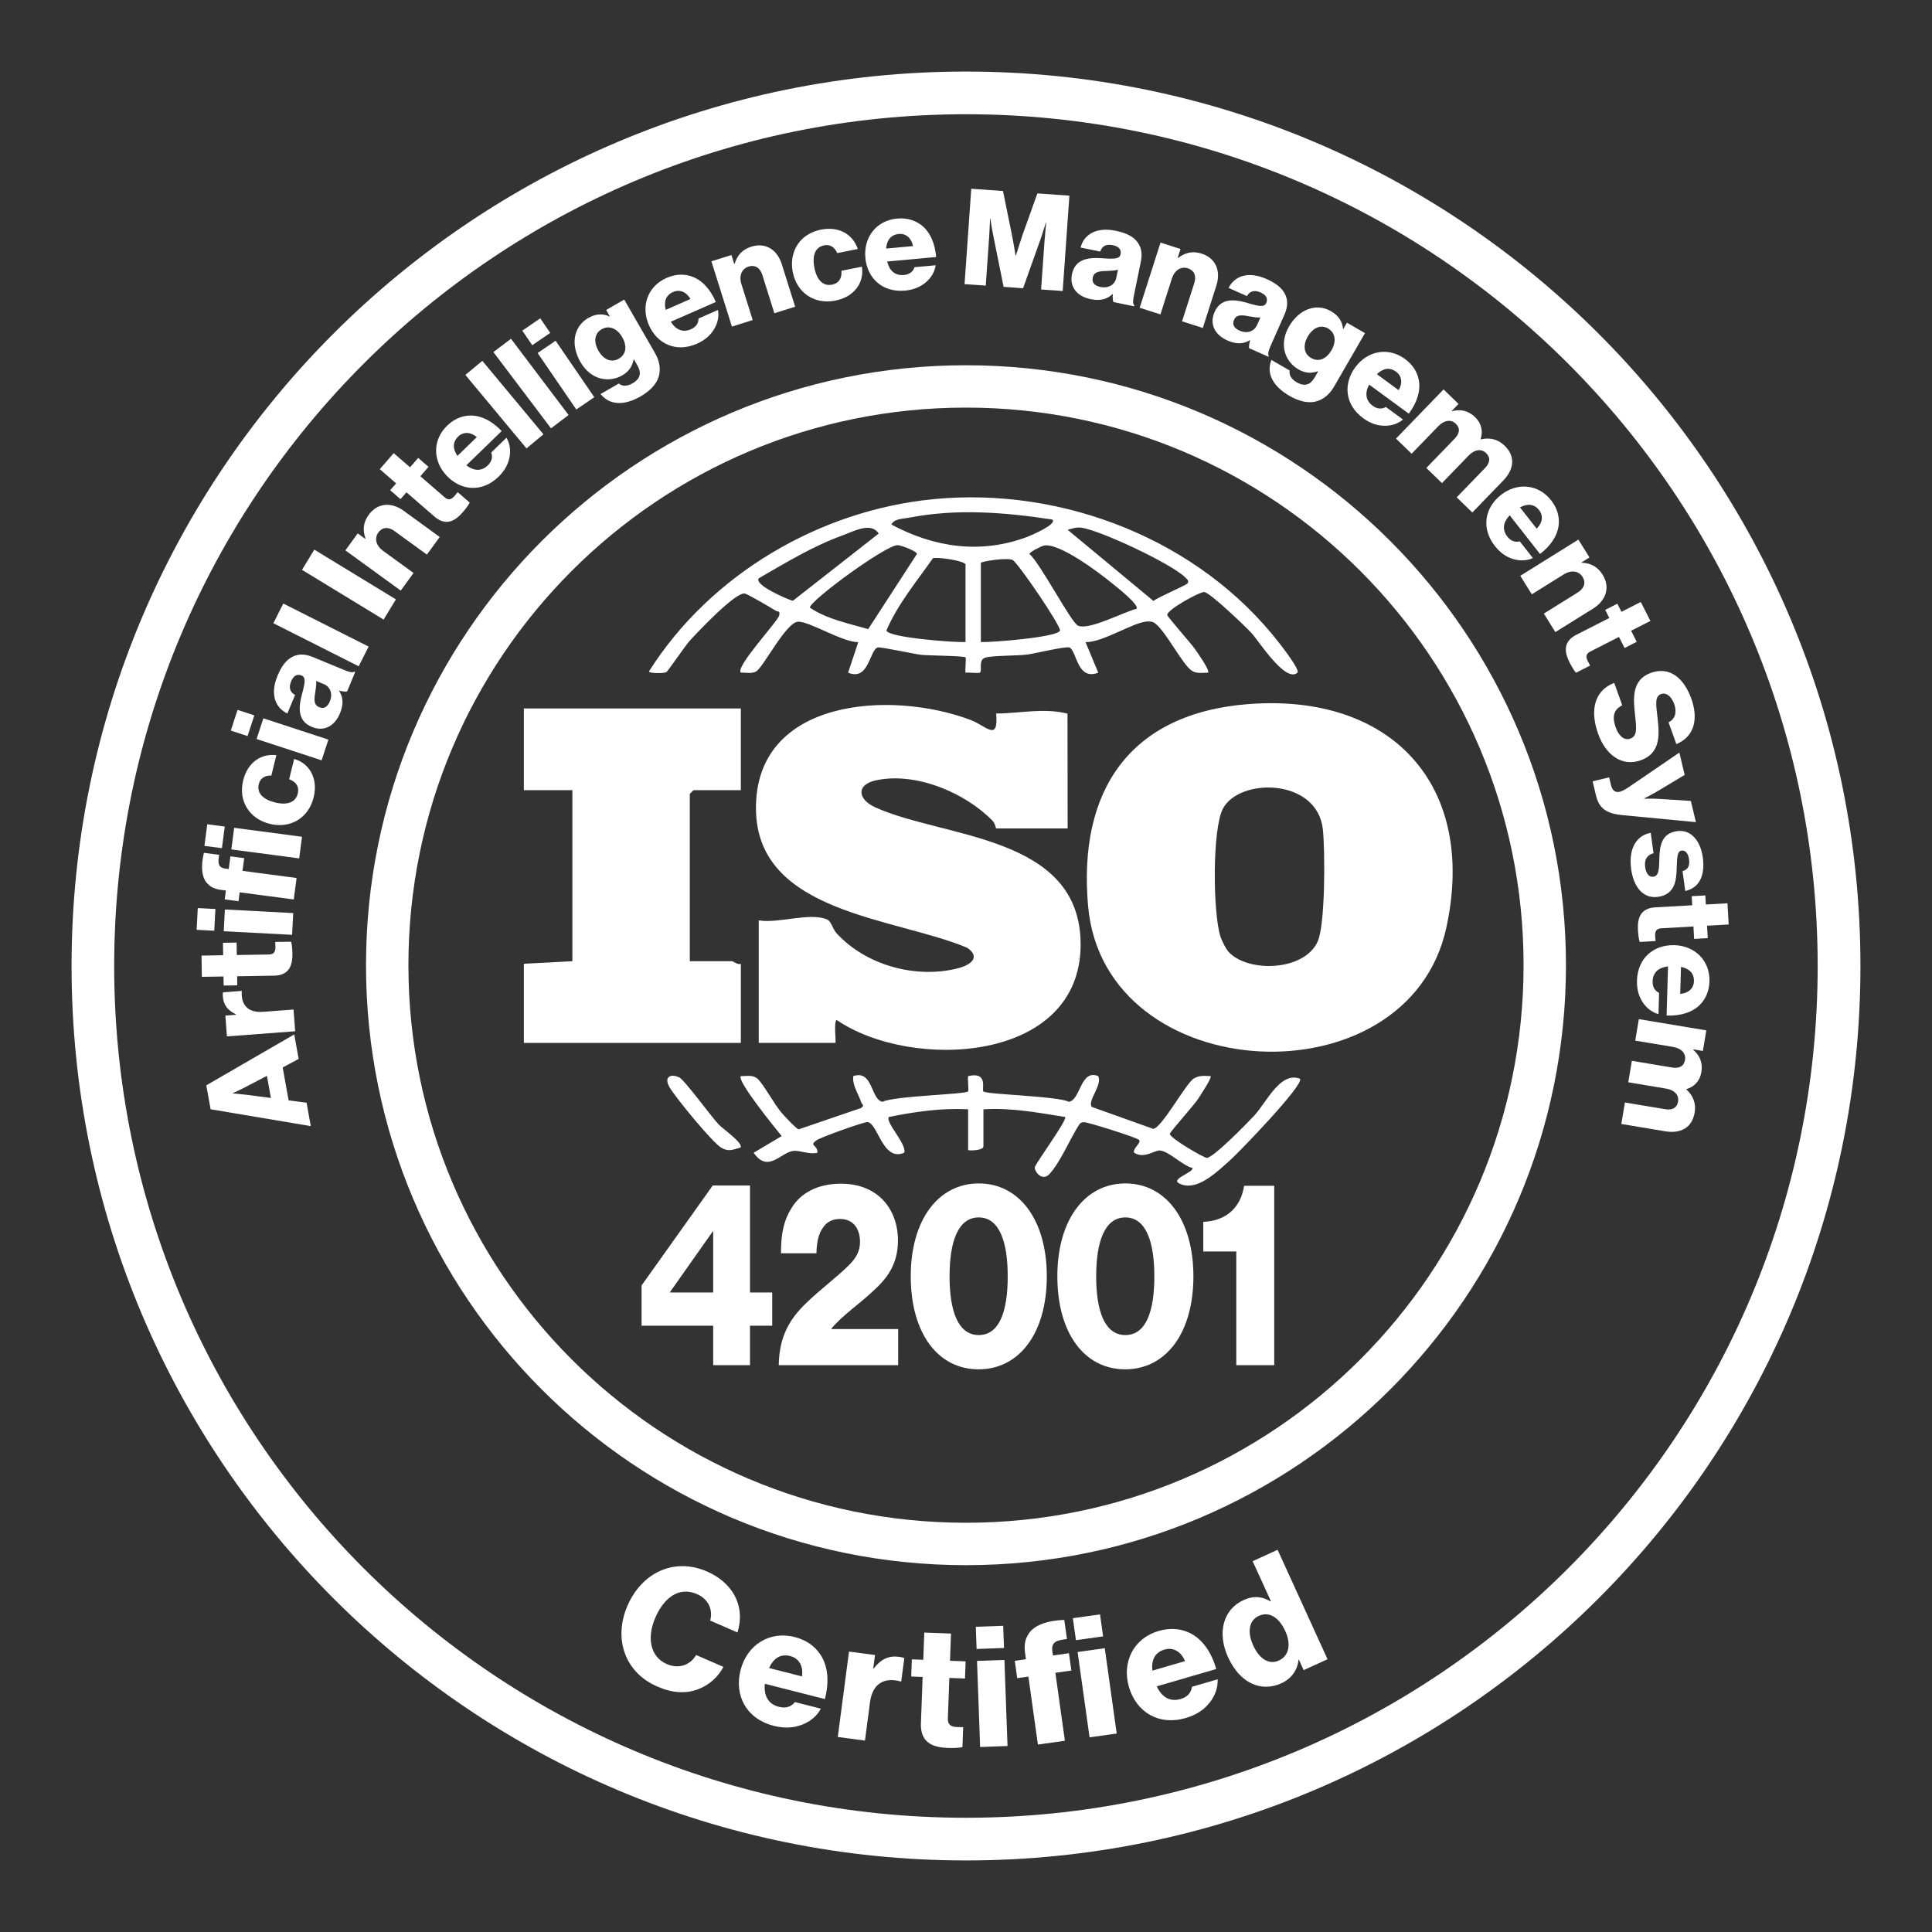 <?xml version="1.0" encoding="UTF-8"?>
<svg id="Layer_1" data-name="Layer 1" xmlns="http://www.w3.org/2000/svg" viewBox="0 0 1080 1080">
  <rect x="0" y="0" width="1080" height="1080" fill="#333333" stroke="none"/>
  <defs>
    <style>
      .cls-1 {
        fill: #fff;
      }
    </style>
  </defs>
  <g>
    <g>
      <path class="cls-1" d="M697.86,393.6c79.83-6.21,127.97,45.17,110.66,124.93-21.37,98.49-191.15,89.98-200.26-11.93-5.77-64.56,23.15-107.84,89.6-113.01ZM687.21,532.55c11.26,11.26,41.78,10.17,49.31-6.09,4.42-9.55,4.19-50.71,2.99-62.62-2.9-28.95-46.76-29.32-55.93-11.72-6.03,11.58-5.56,59.13-1.24,71.73.83,2.43,3.12,6.96,4.86,8.7Z"/>
      <path class="cls-1" d="M424.14,514.48c10.74,1.94,28.57-4.64,38.21-.49,2.34,1.01,3.06,5.24,5.27,7.67,16.41,17.99,44.62,25.72,68.15,19.54,6.81-1.79,12.55-6.02,4.99-11.35-40.15-16.98-117.56-19.13-118.17-77.44-.65-62.19,75.64-66.72,119.97-49.95,8.79,3.33,15.67,12.55,14.29-3.6,13.38-.06,26.6-3.31,39.89.08l.08,64.15h-39.96c-.24,0-.42-2.65-2.05-4.31-15.38-15.79-43.25-27.49-65.44-22.5-10.75,2.41-10.08,10.51.02,15.08,38.26,17.32,114.73,15.32,114.69,76.67-.04,66.36-94.76,70.68-136.43,42.11-1.74,1.58-.06,12.83-.7,12.83h-42.81v-68.5Z"/>
      <path class="cls-1" d="M414.15,396.03v45.67h-26.4c-.15,0-2.14,1.99-2.14,2.14v93.48h23.55c.77,0,3.17,2.21,4.99,1.43v44.24h-121.31v-44.24l27.12-1.43v-95.62h-27.12v-45.67h121.31Z"/>
      <path class="cls-1" d="M725.25,376.04c-6.6,5.96-21.58-17.75-25.64-22.15-3.45-3.74-23.17-22.64-26.44-22.94-2.47-.23-21.29,10.12-20.65,12.9.27,1.19,13.24,15.79,15.41,18.88,1.25,1.78,8.65,12.18,7.37,13.31-3.2-.03-6.49.77-9.37-1.32-5.06-3.67-13.75-20.85-19.77-25.89-1.22-1.18-2.73-1.45-4.36-1.45-7.8,0-25.32,11.92-34.99,11.55l7.13,17.1c-11.77,4.55-11.88-11.63-15.95-14.02-1.69-1-19.41,3.3-23.47,3.86-5.72.79-19.88.49-23.88,1.8-4.14,1.36-1.1,8.08-3.14,8.41-2.32.37-5.3-.3-7.77-.03-.33-1.78.48-8.1.01-8.58-.87-.89-20.95-.95-24.96-1.44-4.03-.49-22.57-4.53-24.06-4.11-4.74,1.34-4.86,19-16.62,14.11l5.67-17.06c-8.39.18-27.23-11.57-33.54-11.45-6.75.13-19.35,25.31-23.51,27.8-2.41,1.44-5.85.58-8.55.71-3.45-3.05,20.92-28.91,21.45-32.1.46-2.82-.79-1.81-1.88-2.48-2.6-1.61-15.99-9.56-17.53-9.69-5.42-.46-25.93,21.26-30.62,26.41-2.6,2.85-12.16,17.02-13.11,17.56-1.38.8-9.74.73-9.7-.41,34.2-54.15,95.4-90.14,159.16-96.3,72.37-6.99,148.57,22.77,193.32,80.65,1.55,2.01,11.62,14.92,10.02,16.37ZM588.25,290.43c-26.51-4.07-53.64-6.23-80.2-1.01-3.15.62-8.49.51-9.7,3.84,24.1,12.86,49.94,16.62,76.01,6.81,1.53-.57,16.93-7.07,13.89-9.64ZM424.14,323.27c-2.71,3.82,16.2,11.78,19.06,12.6l47.98-37.6c-4.25-6.72-13.99-1.22-20.31,1.07-16.58,6.01-31.55,15.2-46.73,23.93ZM663.88,326.08c1.01-1.45-.56-2.54-1.5-3.46-7.54-7.48-47.72-26.45-58.11-27.66-2.96-.34-4.77.55-7.46,1.19l48,39.8c2.62-2.22,18.24-8.7,19.05-9.87ZM485.32,351.68l27.25-42c-.12-1.64-8.76-4.86-10.8-4.93-6.37-.22-49.04,30.96-49.06,34.91,9.64,6.51,21.65,8.81,32.62,12.02ZM635.35,340.35c1.65-2.29-11.28-12.31-13.59-14.21-7.11-5.85-29.59-22.82-38.13-21.18-1.44.28-8.08,3.59-8.17,4.71,5.97,5.03,23.16,38.11,27.08,40.03,5.98,2.93,25.76-7.73,32.81-9.36ZM539.73,358.93v-43.53c-1.74-2.25-16.69-4.22-18.27-3.28-9.14,13.05-19.58,25.52-25.95,40.32.88,4.01,38.1,6.76,44.22,6.48ZM548.3,358.93c6.05.21,43.46-2.74,44.24-6.46.54-2.6-22.93-37.04-26.33-39.34-2.44-1.66-17.91.65-17.91,1.57v44.24Z"/>
      <path class="cls-1" d="M541.16,620.09c-14.92-.77-29.67,1.35-44.24,4.3-2.32,2.73,10.17,15.33,8.56,19.96-12.04,5.43-14.89-16.93-20.59-17.09-2.23-.06-26.05,8.45-28.44,10.16-4.51,3.22.65,2.29.51,6.93-4.16,1.21-9.96-1.34-13.37-1-7.09.71-14.21,12.79-22.29,1.03l15.67-9.29c-2.72-3.4-25.47-31.16-22.8-33.53,3.3.06,6.46-.91,9.26,1.43,2.99,2.5,9.78,14.89,13.61,19.22,1.53,1.73,8.08,8.84,9.44,9.09l34.78-11.89c2.36-1.68.66-1.7.22-3.07-1.54-4.88-5.1-9.39-4.52-14.77,11.13-3.83,9.76,13.36,16.44,14.34,6.34-3.28,46.03-4.12,47.76-5.79.52-.51-.34-6.75.01-8.56,11.53-2.7,7.46,7.46,8.56,8.57,1.69,1.71,41.55,2.56,47.77,5.78,6.62-.97,6.41-18.5,16.45-14.35,2.32,5.24-6.16,13.66-3.68,17.19l34.4,12.29c4.84-.53,18.24-25.5,22.7-28.16,3.16-1.88,5.93-1.44,9.37-1.32.92.8-6.29,11.68-7.39,13.29-2.31,3.37-15.12,17.71-15.39,18.89-.5,2.2,18.92,13.5,20.67,13.51,3.61,0,22.78-19.6,26.42-23.53,7.06-7.63,14.6-24.92,25.65-20.71,2.61,3.24-34.79,41.82-39.2,45.69-7.18,6.31-18.66,17.91-28.4,12.8-4.7-2.47,7.36-5.71,7.66-8.54-5.57-1.25-12.94-9.15-18.18-9.82-3.14-.4-8.81,4.91-14.63,1.23-.86-2.39,4.11-5.41,2.85-7.11-.97-1.3-28.63-10.01-30.8-9.95-1.18.04-2.06.3-2.73,1.33-5,7.74-10.59,21.21-16.62,27.65-4.19,4.47-8.5-1.62-8.17-3.8.31-2.02,18.47-26.84,16.94-28.08-15.13-2.43-30.24-5.28-45.67-4.3v20.69c0,2.18-6.53,2.52-8.56,2.14v-22.83Z"/>
    </g>
    <path class="cls-1" d="M413.96,641.48c-4.32,1.13-6.54,2.57-10.78.09-4.93-2.88-25.62-28.08-28.94-33.85-3.19-5.53.39-7.79,5.46-5.46,2.83,1.3,17.92,21.99,22.12,26.41,2.26,2.38,13.84,10.42,12.14,12.81Z"/>
    <g>
      <path class="cls-1" d="M398.67,741.08h-40.03v-22.5l39.78-55.88h20.83v59.8h12.42v18.58h-12.42v22.06h-20.58v-22.06ZM398.67,722.5v-34.11h-.25l-23.84,33.82v.29h24.1Z"/>
      <path class="cls-1" d="M450.5,728.6c7.78-7.69,17.82-14.95,24.6-21.92,3.51-3.63,5.65-7.4,5.65-12.34,0-7.69-3.89-12.92-11.17-12.92-4.02,0-7.15,1.45-9.29,4.5-2.51,3.34-3.77,7.84-3.89,14.66h-19.83c0-11.61,1.76-18.72,5.9-25.25,4.89-8.13,14.18-13.64,27.61-13.64,20.71,0,31.88,14.22,31.88,31.79,0,13.79-6.65,21.77-14.31,28.59-7.66,7.26-16.94,13.35-22.97,20.75v.14h37.4v20.17h-66.76c.25-16.69,6.65-26.27,15.18-34.54Z"/>
      <path class="cls-1" d="M509.11,713.5c0-31.64,15.44-51.96,38.03-51.96s38.03,20.32,38.03,51.96-15.31,51.96-38.15,51.96-37.9-20.32-37.9-51.96ZM563.32,713.5c0-19.3-4.64-32.95-16.19-32.95s-16.32,13.5-16.32,32.95,4.77,32.8,16.32,32.8,16.19-13.21,16.19-32.8Z"/>
      <path class="cls-1" d="M591.06,713.5c0-31.64,15.44-51.96,38.03-51.96s38.03,20.32,38.03,51.96-15.31,51.96-38.15,51.96-37.9-20.32-37.9-51.96ZM645.28,713.5c0-19.3-4.64-32.95-16.19-32.95s-16.32,13.5-16.32,32.95,4.77,32.8,16.32,32.8,16.19-13.21,16.19-32.8Z"/>
      <path class="cls-1" d="M691.09,699.57h-18.45v-16.55c11.42-.43,20.71-6.68,22.84-20.17h16.82v100.29h-21.21v-63.57Z"/>
    </g>
  </g>
  <path class="cls-1" d="M540.01,40c-276.15,0-500.01,223.86-500.01,500.01s223.86,499.99,500.01,499.99,499.99-223.86,499.99-499.99S816.14,40,540.01,40ZM539.96,1016.14c-262.96,0-476.13-213.18-476.13-476.15S277,63.86,539.96,63.86s476.13,213.17,476.13,476.13-213.17,476.15-476.13,476.15ZM539.99,204.18c-185.23,0-335.39,150.16-335.39,335.39s150.16,335.37,335.39,335.37,335.39-150.15,335.39-335.37-150.16-335.39-335.39-335.39ZM539.99,851.23c-172.14,0-311.68-139.56-311.68-311.7s139.54-311.68,311.68-311.68,311.7,139.54,311.7,311.68-139.56,311.7-311.7,311.7ZM539.99,204.18c-185.23,0-335.39,150.16-335.39,335.39s150.16,335.37,335.39,335.37,335.39-150.15,335.39-335.37-150.16-335.39-335.39-335.39ZM539.99,851.23c-172.14,0-311.68-139.56-311.68-311.7s139.54-311.68,311.68-311.68,311.7,139.54,311.7,311.68-139.56,311.7-311.7,311.7Z"/>
  <g>
    <path class="cls-1" d="M117.73,620.08l-2.41-13.38,49.16-28.45,2.47,13.68-8.93,4.8,3.32,18.39,10.03,1.3,2.36,13.09-55.99-9.42ZM149.21,601.41l-12.01,6.27c-2.56,1.37-7.05,3.4-7.05,3.4l.03.15s4.93.4,7.81.79l13.45,1.75-2.23-12.35Z"/>
    <path class="cls-1" d="M126.85,579.34l-.87-11.62,5.96-.45-.02-.22c-4.75-2.34-6.99-5.32-7.34-9.94-.09-1.12-.07-1.87.12-2.41l10.43-.78.02.3c-.48,7.53,3.53,12.03,11.8,11.4l17.14-1.29.91,12.15-38.15,2.87Z"/>
    <path class="cls-1" d="M153.11,545.4l-20.55.34.08,5.08-7.62.12-.08-5.08-12.1.2-.19-11.88,12.1-.2-.11-6.95,7.62-.12.11,6.95,17.93-.29c2.99-.05,3.71-1.7,3.67-4.32-.02-1.05-.11-2.24-.12-2.69l8.89-.14c.32,1.04.65,3.35.71,6.64.12,7.1-2.12,12.22-10.34,12.35Z"/>
    <path class="cls-1" d="M109.92,519.78l.64-12.16,9.85.51-.63,12.16-9.85-.51ZM125.07,520.57l.64-12.16,38.21,2-.64,12.16-38.21-2Z"/>
    <path class="cls-1" d="M133.98,498.82l-.66,4.96-7.71-1.02.66-4.96-2.74-.36c-3.26-.43-5.68-1.5-7.26-3.22-3.83-3.52-3.98-10.4-2.29-17.49l8.52,1.12c-.74,4.5-.72,7.14,3.51,7.7l1.85.25.94-7.11,7.71,1.02-.94,7.11,30.23,3.99-1.58,12-30.22-3.99ZM114.27,472.85l1.59-12.08,9.78,1.29-1.59,12.08-9.78-1.29ZM129.31,474.83l1.59-12.08,37.93,5.01-1.59,12.08-37.93-5.01Z"/>
    <path class="cls-1" d="M150.83,460.55c-11.18-2.74-17.78-12.52-14.9-24.27,2.47-10.09,9.93-15.11,18.55-14.15l-2.79,11.39c-3.52-.09-6.19,1.41-7.01,4.75-1.25,5.08,2.34,8.65,9.09,10.31,6.6,1.62,11.44.11,12.68-4.97.91-3.7-.72-6.49-4.8-8.03l2.78-11.32c8.49,2.39,13.5,10.85,10.92,21.37-2.94,11.98-13.33,17.66-24.51,14.92Z"/>
    <path class="cls-1" d="M129.01,408.4l3.79-11.57,9.37,3.07-3.79,11.57-9.37-3.07ZM143.43,413.12l3.79-11.58,36.36,11.9-3.79,11.58-36.36-11.9Z"/>
    <path class="cls-1" d="M174.3,406.33c-7.8-3.22-7.58-10.41-5.53-18.13,1.91-6.97,2.19-9.6-.23-10.6-2.28-.94-4.4-.12-5.79,3.27-1.48,3.59-.64,6.04,2.19,7.61l-4.28,10.36c-6.45-2.99-9.96-10.34-5.54-21.04,2.2-5.32,4.65-8.51,7.64-10.26,3.46-2.13,7.52-2.15,11.94-.32l17.82,7.36c2.83,1.17,4.53,1.55,5.56.84l.48.2-4.51,10.91c-.99.24-2.51.01-4.42-.45l-.06.14c2.11,3.3,2.7,7.18.5,12.49-2.91,7.04-8.79,10.52-15.76,7.63ZM180.95,382.4l-4.21-1.74c.16,1.76-.14,4.06-.53,6.57-.83,4.75-.47,7,2.23,8.11,2.83,1.17,4.79-.45,5.93-3.21,1.74-4.21.38-8.17-3.41-9.74Z"/>
    <path class="cls-1" d="M152.81,348.39l5.56-11.01,47.69,24.07-5.55,11.01-47.69-24.07Z"/>
    <path class="cls-1" d="M168.82,318.54l6.88-11.29,45.62,27.81-6.88,11.29-45.62-27.81Z"/>
    <path class="cls-1" d="M193.06,307.67l6.9-9.49,4.23,3.07.13-.18c-1.66-4.71-1.32-8.99,1.8-13.28,4.92-6.77,12.65-7.25,19.55-2.24l20.13,14.63-7.16,9.85-18.14-13.18c-3.26-2.37-6.69-2.37-9.01.84-2.37,3.26-1.23,7.42,2.58,10.18l17.11,12.43-7.16,9.85-30.95-22.49Z"/>
    <path class="cls-1" d="M242.72,288.65l-15.52-13.46-3.33,3.84-5.76-4.99,3.33-3.84-9.14-7.93,7.78-8.97,9.14,7.93,4.55-5.25,5.76,4.99-4.55,5.25,13.55,11.75c2.26,1.96,3.9,1.21,5.61-.77.69-.79,1.41-1.74,1.71-2.08l6.72,5.83c-.46.99-1.75,2.93-3.91,5.42-4.65,5.36-9.73,7.68-15.94,2.3Z"/>
    <path class="cls-1" d="M249.89,266.13c-7.96-8.2-8.32-20.04.05-28.16,3.91-3.8,8.27-5.53,12.71-5.68,6.19-.17,12.43,3.04,17.78,8.67l-19.73,19.15c4.13,3.18,8.4,3.51,11.99.02,2.31-2.24,2.82-4.71,1.9-7.16l8.53-8.28c1.8,3.04,2.49,6.96,1.69,10.96-.74,3.85-2.65,7.46-6.13,10.85-9.06,8.8-20.73,7.94-28.79-.37ZM266.54,244.34c-3.5-2.96-7.56-3.07-10.41-.31-3.32,3.23-3.01,6.98-.43,10.83l10.83-10.51Z"/>
    <path class="cls-1" d="M260.15,209.59l9.48-7.88,34.16,41.07-9.48,7.88-34.16-41.07Z"/>
    <path class="cls-1" d="M275.81,196.81l9.84-7.43,32.2,42.63-9.84,7.43-32.2-42.63Z"/>
    <path class="cls-1" d="M291.96,184.83l10.05-6.88,5.57,8.14-10.05,6.88-5.57-8.14ZM300.54,197.35l10.05-6.88,21.62,31.56-10.05,6.88-21.62-31.56Z"/>
    <path class="cls-1" d="M335.71,220.27l10.23-5.89c1.59,1.41,4.19,1.89,7.69-.12,4.47-2.57,5-5.98,2.69-10l-1.9-3.3-.26.15c-.67,3.32-2.27,6.39-6.28,8.7-7.45,4.29-17.58,2.71-23.43-7.46-5.59-9.71-3.85-19.85,4.38-24.59,4.4-2.54,8.39-2.5,11.93-.84l.13-.08-2.05-3.56,10.1-5.82,17.22,29.91c2.87,4.98,3.21,9.62,1.94,13.54-1.42,4.27-5.13,7.86-10.05,10.7-9.13,5.26-17.31,4.97-22.34-1.36ZM347.79,188.4c-2.57-4.47-7.07-6.88-11.47-4.34-3.95,2.27-4.67,7-1.77,12.05,2.87,4.99,7.32,6.73,11.27,4.46,4.6-2.65,4.65-7.5,1.96-12.16Z"/>
    <path class="cls-1" d="M362.74,181.73c-4.59-10.47-.79-21.69,9.89-26.37,4.99-2.19,9.68-2.29,13.89-.88,5.85,2,10.58,7.19,13.64,14.33l-25.18,11.05c2.76,4.42,6.65,6.22,11.23,4.21,2.94-1.29,4.29-3.43,4.28-6.04l10.88-4.77c.63,3.48-.1,7.39-2.25,10.86-2.04,3.34-5.09,6.07-9.54,8.02-11.56,5.08-22.19.19-26.85-10.41ZM385.95,167.14c-2.24-3.99-6.01-5.52-9.64-3.93-4.24,1.86-5.26,5.49-4.18,10l13.82-6.07Z"/>
    <path class="cls-1" d="M397.68,146.08l11.19-3.52,1.57,4.99.21-.07c1.48-4.77,4.3-8.01,9.36-9.6,7.98-2.51,14.48,1.71,17.03,9.84l7.46,23.73-11.62,3.65-6.72-21.38c-1.21-3.85-3.96-5.88-7.74-4.69-3.85,1.21-5.41,5.22-3.99,9.71l6.34,20.17-11.62,3.65-11.47-36.49Z"/>
    <path class="cls-1" d="M443.17,152.15c-2.25-11.28,3.81-21.41,15.68-23.77,10.19-2.03,17.89,2.6,20.67,10.81l-11.5,2.29c-1.4-3.22-3.9-5.01-7.27-4.34-5.13,1.02-6.85,5.78-5.49,12.6,1.33,6.67,4.74,10.41,9.87,9.38,3.74-.75,5.57-3.4,5.24-7.75l11.43-2.28c1.43,8.7-4.11,16.82-14.74,18.94-12.09,2.41-21.64-4.6-23.89-15.88Z"/>
    <path class="cls-1" d="M483.74,144.05c-1.04-11.38,6.13-20.82,17.74-21.87,5.43-.49,9.91.9,13.45,3.58,4.92,3.75,7.75,10.17,8.38,17.92l-27.38,2.49c1.21,5.07,4.33,8.01,9.32,7.56,3.2-.29,5.15-1.89,5.98-4.37l11.83-1.08c-.51,3.5-2.44,6.98-5.58,9.59-3,2.52-6.75,4.14-11.59,4.58-12.58,1.14-21.11-6.86-22.16-18.39ZM510.38,137.57c-.86-4.5-3.95-7.14-7.9-6.78-4.61.42-6.73,3.54-7.14,8.15l15.03-1.37Z"/>
    <path class="cls-1" d="M542.94,105.52l17.74,1.25,4.84,23.79c.73,3.42,2.2,12.36,2.2,12.36h.15s2.71-8.64,3.84-11.93l8.2-22.87,17.89,1.26-3.75,53.3-12.07-.85,1.89-26.83c.15-2.16.97-10.64.97-10.64h-.15s-2.42,7.83-3.16,9.73l-9.62,27.04-10.88-.77-5.67-28.04c-.46-1.98-1.76-10.16-1.76-10.16h-.15s-.38,8.58-.53,10.74l-1.88,26.76-11.85-.83,3.75-53.3Z"/>
    <path class="cls-1" d="M599.27,153.2c1.7-8.27,8.8-9.41,16.76-8.84,7.21.56,9.84.34,10.37-2.22.5-2.42-.71-4.34-4.3-5.08-3.81-.78-6.05.51-7.07,3.58l-10.98-2.25c1.72-6.89,8.28-11.72,19.62-9.39,5.64,1.16,9.23,2.96,11.52,5.57,2.74,3,3.53,6.98,2.56,11.66l-3.88,18.88c-.62,3-.67,4.74.22,5.61l-.1.51-11.56-2.37c-.42-.93-.48-2.46-.39-4.43l-.15-.03c-2.84,2.7-6.54,4-12.18,2.84-7.47-1.53-11.98-6.65-10.46-14.05ZM624.02,155.23l.92-4.46c-1.7.49-4.02.62-6.55.71-4.82.08-6.96.86-7.55,3.71-.62,3,1.34,4.62,4.27,5.22,4.47.92,8.09-1.16,8.92-5.19Z"/>
    <path class="cls-1" d="M648.74,135.61l11.17,3.57-1.59,4.98.21.07c3.96-3.05,8.13-4.07,13.18-2.45,7.97,2.55,10.85,9.74,8.25,17.86l-7.58,23.7-11.6-3.71,6.83-21.35c1.23-3.84.15-7.09-3.62-8.3-3.84-1.23-7.43,1.16-8.86,5.64l-6.44,20.14-11.6-3.71,11.65-36.44Z"/>
    <path class="cls-1" d="M678.97,174.4c3.42-7.72,10.59-7.32,18.26-5.07,6.92,2.08,9.55,2.43,10.6.04,1-2.25.23-4.39-3.12-5.87-3.55-1.57-6.02-.79-7.67,2l-10.25-4.54c3.15-6.37,10.58-9.69,21.17-5,5.26,2.33,8.39,4.86,10.07,7.89,2.04,3.52,1.96,7.57.02,11.94l-7.8,17.62c-1.24,2.8-1.66,4.49-.98,5.53l-.21.48-10.79-4.78c-.21-.99.05-2.51.56-4.41l-.14-.06c-3.35,2.03-7.24,2.51-12.5.18-6.97-3.09-10.29-9.05-7.24-15.95ZM702.72,181.65l1.85-4.17c-1.77.12-4.06-.25-6.56-.7-4.73-.95-6.99-.64-8.17,2.02-1.24,2.8.32,4.8,3.06,6.01,4.17,1.85,8.15.59,9.82-3.17Z"/>
    <path class="cls-1" d="M710.72,201.21l10.22,5.91c-.43,2.08.46,4.58,3.95,6.6,4.46,2.58,7.69,1.34,10-2.68l1.91-3.3-.26-.15c-3.21,1.08-6.67,1.24-10.68-1.08-7.44-4.3-11.15-13.86-5.28-24.02,5.61-9.7,15.27-13.27,23.48-8.52,4.4,2.54,6.37,6.01,6.7,9.91l.13.07,2.06-3.56,10.09,5.83-17.27,29.89c-2.88,4.98-6.72,7.6-10.76,8.46-4.41.9-9.38-.5-14.29-3.34-9.12-5.27-12.97-12.5-10.01-20.02ZM744.36,195.71c2.58-4.46,2.42-9.56-1.98-12.11-3.95-2.28-8.4-.54-11.32,4.5-2.88,4.98-2.16,9.71,1.79,11.99,4.59,2.65,8.82.26,11.51-4.39Z"/>
    <path class="cls-1" d="M757.6,205.32c6.76-9.22,18.37-11.54,27.77-4.65,4.4,3.22,6.83,7.23,7.72,11.59,1.2,6.07-.92,12.75-5.57,18.98l-22.17-16.25c-2.44,4.6-2.05,8.87,1.98,11.83,2.59,1.9,5.12,1.99,7.37.68l9.58,7.02c-2.69,2.29-6.45,3.61-10.53,3.49-3.91-.09-7.8-1.36-11.72-4.23-10.18-7.46-11.28-19.11-4.44-28.44ZM781.86,218.1c2.33-3.94,1.76-7.97-1.43-10.31-3.74-2.74-7.39-1.8-10.74,1.39l12.17,8.92Z"/>
    <path class="cls-1" d="M806.95,217.68l8.38,8.11-3.79,3.92.16.15c4.47-1.18,8.92-.52,12.9,3.33,3.6,3.48,4.52,8.01,3.06,12.32l.11.1c5.37-1.25,9.78.1,13.32,3.53,6.23,6.03,5.24,13.28-.74,19.46l-17.3,17.88-8.75-8.47,15.79-16.33c2.86-2.95,3.28-5.87.65-8.41-2.79-2.7-6.58-1.9-9.75,1.38l-14.91,15.41-8.75-8.47,15.79-16.33c2.86-2.95,3.29-5.87.66-8.41-2.74-2.65-6.59-1.9-9.75,1.38l-14.91,15.41-8.75-8.47,26.6-27.49Z"/>
    <path class="cls-1" d="M839.06,276.66c8.99-7.06,20.81-6.17,28,3,3.37,4.29,4.63,8.81,4.31,13.24-.48,6.17-4.32,12.04-10.48,16.78l-16.98-21.63c-3.59,3.77-4.37,7.99-1.28,11.93,1.98,2.53,4.39,3.3,6.92,2.64l7.34,9.34c-3.21,1.48-7.18,1.74-11.08.53-3.75-1.14-7.15-3.42-10.14-7.24-7.8-9.93-5.72-21.44,3.39-28.6ZM858.99,295.5c3.31-3.17,3.85-7.2,1.4-10.31-2.86-3.64-6.63-3.73-10.72-1.56l9.32,11.87Z"/>
    <path class="cls-1" d="M882.33,301.64l6.2,9.96-4.44,2.77.12.19c4.99.24,8.83,2.16,11.64,6.66,4.43,7.1,1.96,14.45-5.27,18.96l-21.12,13.16-6.44-10.34,19.02-11.86c3.42-2.13,4.7-5.31,2.61-8.67-2.13-3.42-6.41-3.93-10.41-1.44l-17.95,11.19-6.44-10.34,32.47-20.24Z"/>
    <path class="cls-1" d="M881.31,354.78l18.31-9.32-2.31-4.53,6.79-3.46,2.31,4.53,10.79-5.49,5.39,10.59-10.79,5.49,3.15,6.19-6.79,3.46-3.15-6.19-15.98,8.14c-2.66,1.36-2.58,3.16-1.4,5.49.47.93,1.08,1.96,1.29,2.36l-7.92,4.03c-.74-.8-2.06-2.73-3.55-5.66-3.22-6.33-3.46-11.9,3.86-15.64Z"/>
    <path class="cls-1" d="M902.36,381.75l4.49,12.52c-4.86,2.38-5.79,6.44-3.64,12.42,1.46,4.08,4.38,7.56,8.18,6.19,4.01-1.44,3.39-5.82,2.6-13.32-1.09-9.45-1.72-19.63,8.83-23.41,10.76-3.86,18.6,3.17,22.64,14.42,3.91,10.9,2.02,21.11-8.36,25.39l-4.37-12.17c3.69-1.88,4.81-5.62,3.15-10.26-1.57-4.36-4.5-6.56-7.31-5.55-3.52,1.26-2.97,5.43-1.96,13.56,1.18,10.14,1.32,19.61-9.44,23.47-10.55,3.79-19.62-3.12-23.78-14.73-4.79-13.36-2.04-24.28,8.97-28.55Z"/>
    <path class="cls-1" d="M899.52,434.56l.97,4.07c.83,3.49,2.54,4.54,5.08,3.94,1.6-.38,3.61-1.63,7.17-4.09l26.03-17.79,2.97,12.5-14.65,8.79c-3.36,2.03-8.02,4.37-8.02,4.37l.03.14s5.19-.16,9.1.14l17,1.1,2.82,11.85-40.79-3.89c-9.43-.9-13.33-3.74-15.11-11.23l-1.83-7.71,9.23-2.2Z"/>
    <path class="cls-1" d="M922.78,465.56l1.55,11.4c-3.72.96-5.22,3.73-4.68,7.72.49,3.63,2.14,5.74,4.58,5.41,3.41-.46,3.15-5.1,3.36-10.26.21-6.74,1.04-14.01,9.92-15.22,8-1.09,13.15,5.75,14.37,14.71,1.46,10.74-2.42,17.14-9.82,18.75l-1.51-11.11c3.34-.91,4.07-3.34,3.62-6.67-.4-2.96-1.82-5.11-4.19-4.78-2.67.36-2.45,4.71-2.69,9.64-.2,6.82-.84,14.89-10.54,16.21-8.29,1.13-13.58-5.62-14.93-15.54-1.51-11.11,2.65-18.76,10.97-20.27Z"/>
    <path class="cls-1" d="M925.45,507.21l20.52-1.16-.29-5.07,7.61-.43.29,5.07,12.09-.68.67,11.86-12.09.68.39,6.94-7.61.43-.39-6.94-17.91,1.01c-2.98.17-3.64,1.85-3.49,4.46.06,1.04.2,2.23.23,2.68l-8.88.5c-.36-1.03-.78-3.32-.97-6.61-.4-7.09,1.63-12.29,9.83-12.75Z"/>
    <path class="cls-1" d="M935.99,528.35c11.43.33,19.94,8.57,19.6,20.23-.16,5.45-2.08,9.73-5.16,12.93-4.31,4.43-11.03,6.48-18.79,6.19l.79-27.49c-5.17.6-8.47,3.34-8.61,8.35-.09,3.21,1.27,5.34,3.62,6.46l-.34,11.88c-3.41-.92-6.63-3.26-8.85-6.68-2.15-3.28-3.31-7.2-3.17-12.05.37-12.62,9.33-20.14,20.91-19.8ZM939.24,555.58c4.57-.32,7.56-3.07,7.68-7.03.13-4.63-2.71-7.1-7.24-8.06l-.43,15.09Z"/>
    <path class="cls-1" d="M953.84,576l-1.92,11.5-5.38-.9-.04.22c3.51,3.01,5.49,7.05,4.58,12.51-.82,4.94-4.03,8.27-8.4,9.51l-.02.15c4.08,3.71,5.47,8.11,4.66,12.97-1.42,8.55-7.96,11.86-16.44,10.44l-24.55-4.09,2-12.01,22.41,3.73c4.05.67,6.7-.63,7.3-4.24.64-3.83-2.17-6.5-6.67-7.25l-21.15-3.53,2-12.01,22.41,3.73c4.05.68,6.7-.63,7.3-4.24.63-3.76-2.17-6.5-6.67-7.25l-21.15-3.52,2-12.01,37.74,6.29Z"/>
  </g>
  <g>
    <path class="cls-1" d="M350.82,897.49c8-18.36,26.03-27.02,44.4-19.02,7.16,3.12,12.29,7.82,15.22,13.09,3.58,6.38,4.05,13.77,1.82,21l-15.26-6.65c1.63-5.85-.84-11.96-7.39-14.81-10-4.36-18.39,1.94-23.27,13.15-4.92,11.29-2.8,21.96,6.34,25.94,6.81,2.97,13.17.61,16.45-5.04l15.26,6.65c-3.1,5.93-8.3,10.33-14.29,12.55-6.73,2.5-14.08,2.18-22.79-1.62-18.1-7.89-24.54-26.79-16.5-45.24Z"/>
    <path class="cls-1" d="M413.98,933.61c3.55-13.94,16.02-22.12,30.24-18.5,6.65,1.69,11.38,5.23,14.46,9.9,4.26,6.52,4.93,15.33,2.42,24.78l-33.54-8.54c-.69,6.52,1.78,11.32,7.88,12.88,3.92,1,6.91-.08,8.93-2.67l14.49,3.69c-2.07,3.94-5.83,7.25-10.65,9.03-4.62,1.74-9.75,2.08-15.67.57-15.4-3.92-22.16-17-18.57-31.13ZM448.32,937.12c.87-5.7-1.69-10.13-6.52-11.36-5.65-1.44-9.47,1.37-11.89,6.68l18.41,4.69Z"/>
    <path class="cls-1" d="M474.59,923.25l14.55,1.91-.98,7.46.28.04c4.11-5.25,8.35-7.25,14.13-6.49,1.4.18,2.32.4,2.94.77l-1.72,13.05-.37-.05c-9.15-2.53-15.72,1.25-17.08,11.6l-2.82,21.45-15.2-2,6.28-47.74Z"/>
    <path class="cls-1" d="M514.8,963.27l.96-25.85-6.39-.24.36-9.59,6.39.24.56-15.22,14.94.55-.56,15.23,8.74.32-.36,9.59-8.74-.32-.84,22.56c-.14,3.76,1.89,4.77,5.18,4.9,1.32.05,2.82.01,3.39.03l-.42,11.18c-1.33.33-4.26.6-8.39.44-8.93-.33-15.21-3.48-14.83-13.82Z"/>
    <path class="cls-1" d="M545.47,909.38l15.32-.55.45,12.41-15.32.55-.44-12.41ZM546.16,928.46l15.32-.55,1.73,48.12-15.32.55-1.73-48.12Z"/>
    <path class="cls-1" d="M574.87,937.22l-6.24.87-1.36-9.69,6.24-.87-.48-3.45c-.57-4.1-.09-7.39,1.46-9.89,2.98-5.83,11.27-8.32,20.44-8.66l1.5,10.71c-5.71.61-8.9,1.53-8.16,6.84l.33,2.33,8.94-1.25,1.36,9.69-8.94,1.25,5.32,38-15.09,2.11-5.32-38ZM599.74,904.58l15.18-2.13,1.72,12.29-15.18,2.13-1.72-12.29ZM602.39,923.49l15.18-2.13,6.68,47.69-15.18,2.13-6.68-47.69Z"/>
    <path class="cls-1" d="M631.07,943c-4.02-13.81,2.56-27.19,16.64-31.29,6.59-1.92,12.46-1.28,17.48,1.17,6.98,3.45,12.03,10.7,14.68,20.11l-33.22,9.68c2.72,5.97,7.28,8.85,13.33,7.09,3.88-1.13,5.91-3.58,6.33-6.84l14.35-4.18c.22,4.44-1.33,9.21-4.58,13.19-3.09,3.84-7.34,6.74-13.21,8.45-15.26,4.45-27.72-3.38-31.8-17.38ZM662.42,928.58c-2.15-5.35-6.6-7.87-11.39-6.48-5.6,1.63-7.46,5.99-6.85,11.79l18.24-5.31Z"/>
    <path class="cls-1" d="M686.5,926.43c-6.25-13.69-2.71-26.78,8.58-31.93,6.16-2.81,10.84-1.85,15.09.66l.26-.12-10.19-22.33,13.95-6.36,27.92,61.17-13.35,6.09-2.69-5.9-.17.08c-.58,5.74-3.87,10.55-9.6,13.17-11.21,5.11-23.11.1-29.78-14.53ZM718.5,911.82c-3.36-7.36-8.77-11.3-14.85-8.52-5.56,2.54-6.47,9.16-3.11,16.51,3.47,7.62,8.91,10.92,14.3,8.46,5.82-2.65,6.94-9.26,3.66-16.45Z"/>
  </g>
</svg>